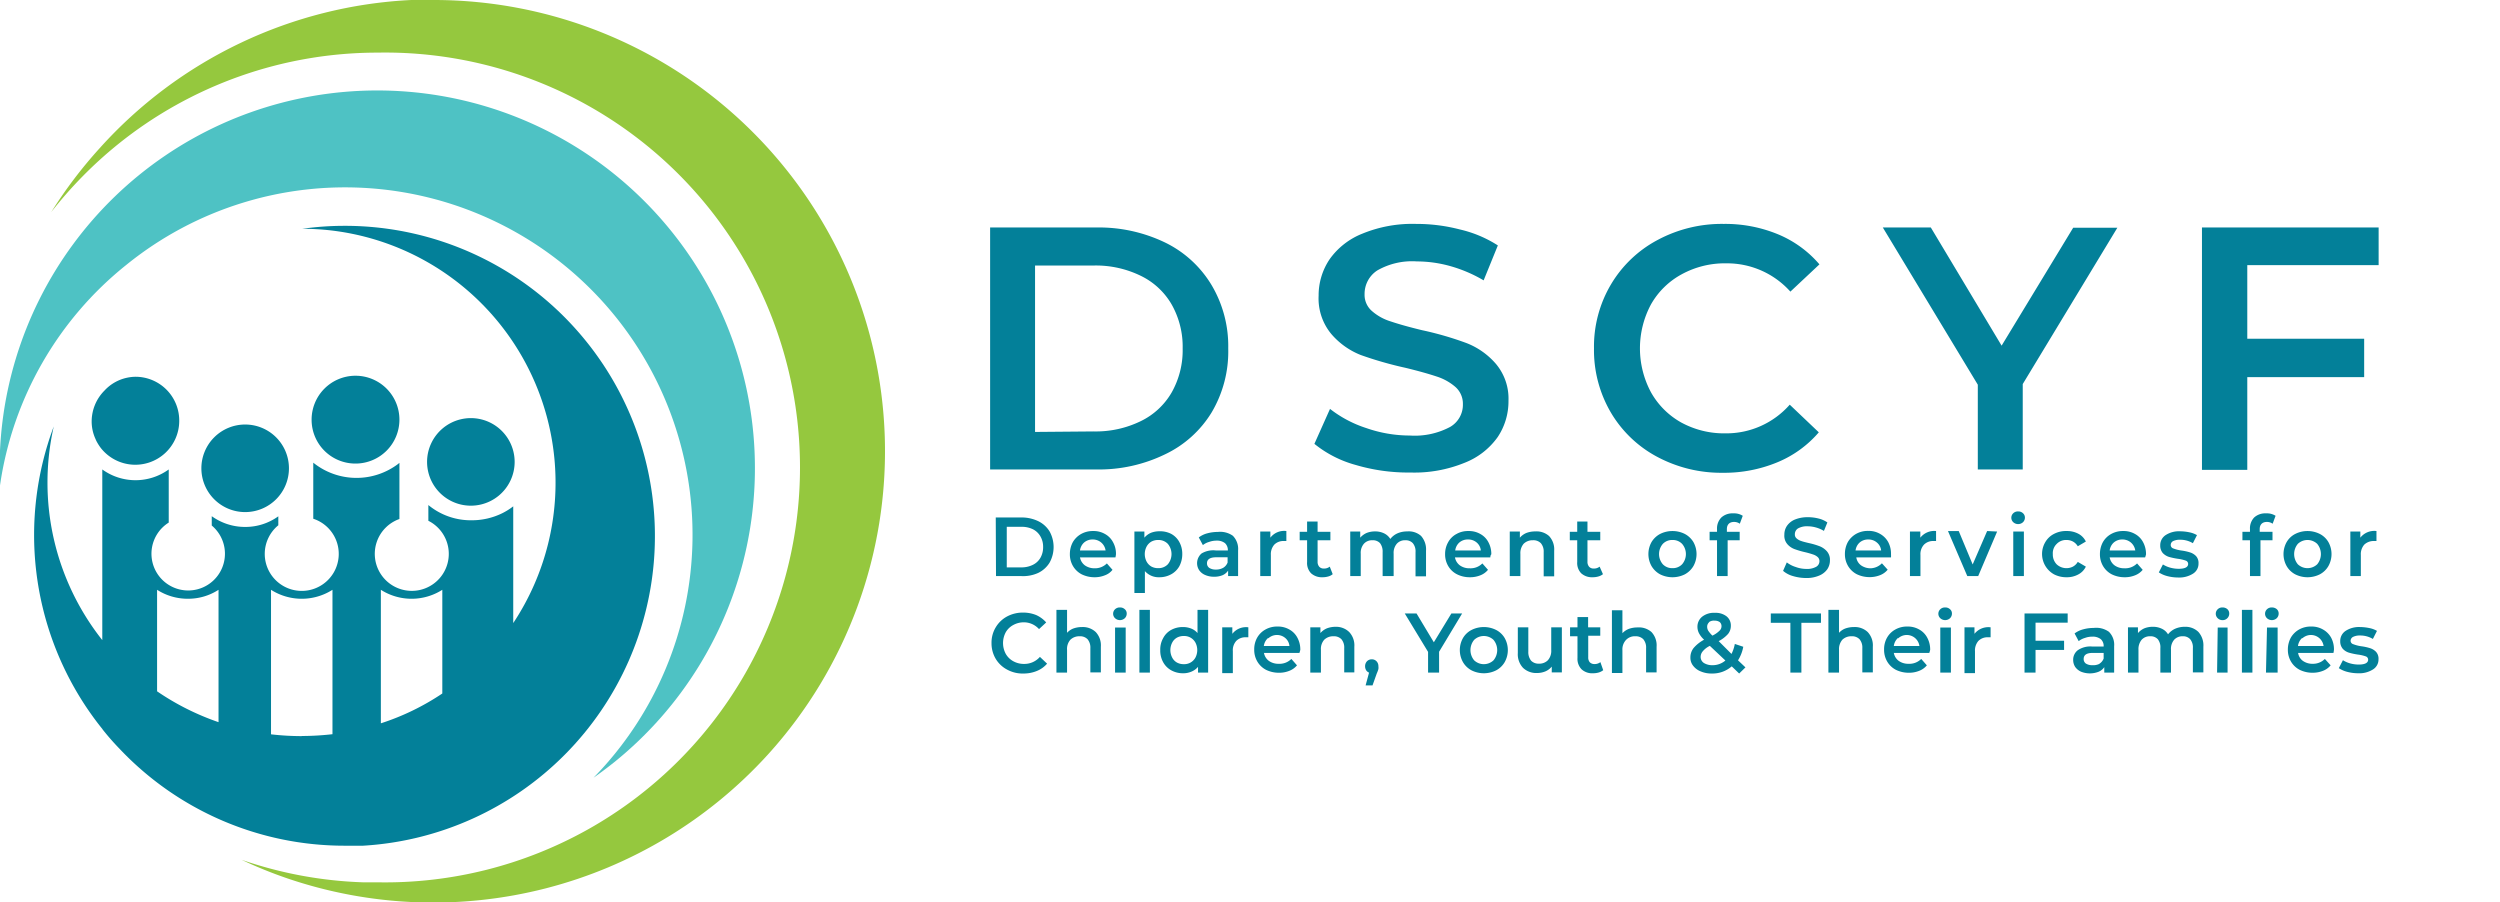 <svg id="Layer_1" data-name="Layer 1" xmlns="http://www.w3.org/2000/svg" viewBox="0 0 195.28 70.49"><defs><style>.cls-3{fill:#038099}</style></defs><path d="M60 58.92a35.33 35.33 0 0 1-37.59 9.68 34.07 34.07 0 0 1-3.54-1.44 32.21 32.21 0 0 0 9.5 1.76h1.14a32.41 32.41 0 1 0 0-64.81 32.33 32.33 0 0 0-20.32 7.18A32.63 32.63 0 0 0 4 16.57a35.47 35.47 0 0 1 3.79-5A35 35 0 0 1 32.13 0h1.77A35.25 35.25 0 0 1 60 58.92z" style="fill:#95c83e"/><path d="M48 59.52c-.54.43-1.08.84-1.64 1.23A27.14 27.14 0 0 0 9.88 20.68 27 27 0 0 0 0 37.92a29.5 29.5 0 1 1 48 21.6z" style="fill:#4ec2c4"/><path class="cls-3" d="M45.77 26.64a24.2 24.2 0 0 0-18.9-9 23.68 23.68 0 0 0-3.25.23 20.5 20.5 0 0 1 2.07.11 19.84 19.84 0 0 1 14.4 30.69V39.55a5 5 0 0 1-.86.54 5.39 5.39 0 0 1-2.39.55 5.21 5.21 0 0 1-3.38-1.19v1.23a2.89 2.89 0 1 1-2.26-.14v-4.38a.35.35 0 0 0-.09.07 5.39 5.39 0 0 1-6.64-.09v4.38a2.89 2.89 0 1 1-2.73.51v-.7a4.4 4.4 0 0 1-2.59.83 4.44 4.44 0 0 1-2.61-.84v.73a2.87 2.87 0 1 1-3.36-.23v-4.15a4.43 4.43 0 0 1-5.19 0V50A19.82 19.82 0 0 1 4.2 33.31a24.2 24.2 0 0 0 2.59 22c.38.56.78 1.11 1.22 1.65H8a19.56 19.56 0 0 0 1.34 1.53 24.17 24.17 0 0 0 17.56 7.57h1.46a24.23 24.23 0 0 0 17.41-39.42zM12.27 54v-7.93a4.43 4.43 0 0 0 2.41.7 4.36 4.36 0 0 0 2.39-.7v10.34a20 20 0 0 1-4.8-2.41zm11.3 3.5a21.32 21.32 0 0 1-2.4-.14V46.07a4.46 4.46 0 0 0 4.8 0v11.28a21.46 21.46 0 0 1-2.4.14zm6.18-1V46.07a4.46 4.46 0 0 0 4.8 0v8.1a19.17 19.17 0 0 1-4.8 2.33z"/><path class="cls-3" d="M14 32.93A3.43 3.43 0 0 1 7.88 35a3.64 3.64 0 0 1-.3-.46 1.87 1.87 0 0 1-.12-.25 3.28 3.28 0 0 1-.3-1.39 3.42 3.42 0 0 1 1-2.39 3.33 3.33 0 0 1 1.74-1 3.38 3.38 0 0 1 .72-.08 3.42 3.42 0 0 1 3.38 3.5zM19.15 40a3.42 3.42 0 1 0-3.42-3.42A3.42 3.42 0 0 0 19.15 40zM27.77 36.21a3.43 3.43 0 1 0-3.43-3.42 3.42 3.42 0 0 0 3.43 3.42zM40.2 36.08a3.42 3.42 0 1 1-1.36-2.73 3.42 3.42 0 0 1 1.36 2.73zM77.78 40.42h2a3 3 0 0 1 1.32.29 2.12 2.12 0 0 1 .89.81 2.52 2.52 0 0 1 0 2.42 2.12 2.12 0 0 1-.89.81 2.82 2.82 0 0 1-1.3.25h-2zm2 3.9a2 2 0 0 0 .9-.2 1.37 1.37 0 0 0 .59-.55 1.64 1.64 0 0 0 .21-.84 1.6 1.6 0 0 0-.21-.83 1.39 1.39 0 0 0-.59-.56 2 2 0 0 0-.9-.19h-1.14v3.17zM87.13 43.54h-2.77a1 1 0 0 0 .38.62 1.28 1.28 0 0 0 .77.23 1.3 1.3 0 0 0 .95-.38l.44.5a1.33 1.33 0 0 1-.6.43 2.09 2.09 0 0 1-.81.15 2.26 2.26 0 0 1-1-.23 1.7 1.7 0 0 1-.68-.65 1.79 1.79 0 0 1-.24-.93 1.94 1.94 0 0 1 .23-.93 1.74 1.74 0 0 1 .65-.64 1.85 1.85 0 0 1 .94-.23 1.77 1.77 0 0 1 .92.23 1.55 1.55 0 0 1 .63.64 1.83 1.83 0 0 1 .23.95 2.27 2.27 0 0 1-.04.24zm-2.44-1.17a1 1 0 0 0-.33.63h2a1 1 0 0 0-1-.86 1 1 0 0 0-.67.23zM91.48 41.7a1.58 1.58 0 0 1 .64.64 1.9 1.9 0 0 1 .23.94 2 2 0 0 1-.23.95 1.62 1.62 0 0 1-.64.63 1.87 1.87 0 0 1-.92.23 1.43 1.43 0 0 1-1.13-.48v1.71h-.82v-4.8h.78V42a1.37 1.37 0 0 1 .51-.38 1.76 1.76 0 0 1 .66-.12 1.87 1.87 0 0 1 .92.2zm-.26 2.38a1.25 1.25 0 0 0 0-1.6 1 1 0 0 0-.75-.3 1.08 1.08 0 0 0-.54.13 1 1 0 0 0-.37.39 1.27 1.27 0 0 0 0 1.16 1 1 0 0 0 .37.39 1.08 1.08 0 0 0 .54.13 1 1 0 0 0 .75-.3zM96.3 41.85a1.46 1.46 0 0 1 .41 1.15v2h-.78v-.43a1 1 0 0 1-.43.36 1.72 1.72 0 0 1-.68.12 1.67 1.67 0 0 1-.69-.14 1.07 1.07 0 0 1-.46-.37 1 1 0 0 1 .19-1.31A1.79 1.79 0 0 1 95 43h.91a.74.74 0 0 0-.22-.57 1 1 0 0 0-.66-.2 1.65 1.65 0 0 0-.58.1 1.33 1.33 0 0 0-.49.25l-.32-.6a1.85 1.85 0 0 1 .66-.32 3.2 3.2 0 0 1 .83-.11 1.71 1.71 0 0 1 1.17.3zm-.75 2.5a.81.81 0 0 0 .34-.41v-.41H95c-.48 0-.72.16-.72.47a.43.43 0 0 0 .18.36.9.9 0 0 0 .5.13 1.12 1.12 0 0 0 .59-.14zM100.48 41.48v.78h-.19a1 1 0 0 0-.75.28 1.13 1.13 0 0 0-.27.81V45h-.83v-3.48h.79V42a1.35 1.35 0 0 1 1.25-.52zM104.1 44.85a.89.89 0 0 1-.35.18 1.56 1.56 0 0 1-.44.06 1.25 1.25 0 0 1-.9-.31 1.15 1.15 0 0 1-.31-.88v-1.7h-.58v-.66h.58v-.8h.82v.8h1v.66h-1v1.68a.57.57 0 0 0 .13.39.46.46 0 0 0 .36.14.69.69 0 0 0 .46-.15zM111 41.86a1.58 1.58 0 0 1 .39 1.16v2h-.82v-1.89a1 1 0 0 0-.21-.7.76.76 0 0 0-.59-.23.85.85 0 0 0-.66.27 1.09 1.09 0 0 0-.25.78V45H108v-1.87a1.08 1.08 0 0 0-.2-.7.76.76 0 0 0-.59-.23.86.86 0 0 0-.67.27 1.09 1.09 0 0 0-.25.78V45h-.82v-3.48h.78V42a1.42 1.42 0 0 1 .5-.37 1.76 1.76 0 0 1 .66-.12 1.57 1.57 0 0 1 .7.15 1.15 1.15 0 0 1 .49.44 1.45 1.45 0 0 1 .56-.44 1.87 1.87 0 0 1 .76-.15 1.45 1.45 0 0 1 1.08.35zM116.41 43.54h-2.76a1 1 0 0 0 .38.62 1.25 1.25 0 0 0 .76.23 1.3 1.3 0 0 0 1-.38l.44.5a1.44 1.44 0 0 1-.6.43 2.14 2.14 0 0 1-.82.15 2.19 2.19 0 0 1-1-.23 1.67 1.67 0 0 1-.69-.65 1.79 1.79 0 0 1-.24-.93 1.84 1.84 0 0 1 .24-.93 1.6 1.6 0 0 1 .65-.64 1.81 1.81 0 0 1 .93-.23 1.78 1.78 0 0 1 .93.23 1.55 1.55 0 0 1 .63.64 1.94 1.94 0 0 1 .23.95c-.06.06-.07.14-.08.24zM114 42.37a1 1 0 0 0-.33.63h2a.92.92 0 0 0-.32-.62 1 1 0 0 0-.68-.24 1 1 0 0 0-.67.23zM121 41.87a1.52 1.52 0 0 1 .4 1.15v2h-.82v-1.89a1 1 0 0 0-.22-.7.81.81 0 0 0-.62-.23 1 1 0 0 0-.72.27 1.12 1.12 0 0 0-.26.79V45h-.83v-3.48h.79V42a1.37 1.37 0 0 1 .51-.37 1.94 1.94 0 0 1 .7-.12 1.47 1.47 0 0 1 1.07.36zM125.21 44.85a1 1 0 0 1-.36.18 1.56 1.56 0 0 1-.44.06 1.25 1.25 0 0 1-.9-.31 1.15 1.15 0 0 1-.31-.88v-1.7h-.58v-.66h.58v-.8h.8v.8h1v.66h-1v1.68a.57.57 0 0 0 .13.39.46.46 0 0 0 .36.14.69.69 0 0 0 .46-.15zM129.67 44.86a1.74 1.74 0 0 1-.67-.65 1.92 1.92 0 0 1 0-1.86 1.72 1.72 0 0 1 .67-.64 2.16 2.16 0 0 1 1.94 0 1.72 1.72 0 0 1 .67.64 1.92 1.92 0 0 1 0 1.86 1.74 1.74 0 0 1-.67.65 2.16 2.16 0 0 1-1.94 0zm1.72-.78a1.22 1.22 0 0 0 0-1.6 1 1 0 0 0-.75-.3 1 1 0 0 0-.75.3 1.22 1.22 0 0 0 0 1.6 1 1 0 0 0 .75.3 1 1 0 0 0 .75-.3zM134.89 41.33v.21h1v.66h-.94V45h-.83v-2.8h-.58v-.66h.58v-.22a1.22 1.22 0 0 1 .34-.9 1.28 1.28 0 0 1 .93-.32 1.25 1.25 0 0 1 .74.19l-.23.62a.75.75 0 0 0-.45-.14c-.38 0-.56.23-.56.56zM140.06 45a2 2 0 0 1-.78-.41l.29-.66a2.2 2.2 0 0 0 .7.36 2.39 2.39 0 0 0 .83.15 1.44 1.44 0 0 0 .77-.17.5.5 0 0 0 .25-.44.42.42 0 0 0-.14-.32 1 1 0 0 0-.36-.2c-.15-.05-.34-.11-.59-.17a6.76 6.76 0 0 1-.86-.25 1.36 1.36 0 0 1-.56-.39 1 1 0 0 1-.23-.73 1.21 1.21 0 0 1 .2-.69 1.4 1.4 0 0 1 .63-.5 2.6 2.6 0 0 1 1-.18 3.31 3.31 0 0 1 .83.1 2 2 0 0 1 .7.31l-.27.66a2.5 2.5 0 0 0-.63-.27 2.41 2.41 0 0 0-.64-.09 1.4 1.4 0 0 0-.76.17.53.53 0 0 0-.24.45.39.39 0 0 0 .14.33 1 1 0 0 0 .36.2c.14.05.34.1.59.16a5.6 5.6 0 0 1 .85.25 1.49 1.49 0 0 1 .56.39 1 1 0 0 1 .24.71 1.23 1.23 0 0 1-.21.7 1.45 1.45 0 0 1-.63.49 2.46 2.46 0 0 1-1 .19 3.63 3.63 0 0 1-1.04-.15zM147.71 43.54H145a.93.93 0 0 0 .37.62 1.28 1.28 0 0 0 .77.23A1.3 1.3 0 0 0 147 44l.45.5a1.44 1.44 0 0 1-.6.43 2.18 2.18 0 0 1-.82.15 2.26 2.26 0 0 1-1-.23 1.7 1.7 0 0 1-.68-.65 1.79 1.79 0 0 1-.24-.93 1.94 1.94 0 0 1 .23-.93 1.74 1.74 0 0 1 .65-.64 1.85 1.85 0 0 1 .94-.23 1.75 1.75 0 0 1 .92.23 1.64 1.64 0 0 1 .64.64 1.93 1.93 0 0 1 .22.95 2.27 2.27 0 0 1 0 .25zm-2.44-1.17a1 1 0 0 0-.33.63h2a.93.93 0 0 0-.33-.62 1 1 0 0 0-.67-.24 1 1 0 0 0-.67.23zM151.23 41.48v.78h-.19a1 1 0 0 0-.75.28 1.09 1.09 0 0 0-.28.81V45h-.82v-3.48h.81V42a1.38 1.38 0 0 1 1.23-.52zM156 41.52 154.52 45h-.85l-1.51-3.52h.84l1.09 2.61 1.13-2.61zM157.26 40.79a.48.48 0 0 1 0-.7.51.51 0 0 1 .38-.14.52.52 0 0 1 .37.13.46.46 0 0 1 .16.34.5.5 0 0 1-.15.37.56.56 0 0 1-.76 0zm0 .73h.83V45h-.83zM160.44 44.86a1.82 1.82 0 0 1-.68-2.51 1.65 1.65 0 0 1 .67-.64 2 2 0 0 1 1-.23 1.88 1.88 0 0 1 .91.21 1.34 1.34 0 0 1 .59.61l-.63.37a1 1 0 0 0-.38-.37 1.06 1.06 0 0 0-.5-.12 1 1 0 0 0-.76.3 1 1 0 0 0-.31.8 1.09 1.09 0 0 0 .3.8 1.12 1.12 0 0 0 1.27.18 1 1 0 0 0 .38-.37l.63.37a1.34 1.34 0 0 1-.59.61 1.83 1.83 0 0 1-.91.22 2.08 2.08 0 0 1-.99-.23zM167.56 43.54h-2.77a1 1 0 0 0 .38.62 1.27 1.27 0 0 0 .76.23 1.3 1.3 0 0 0 1-.38l.44.5a1.44 1.44 0 0 1-.6.43 2.1 2.1 0 0 1-.82.15 2.25 2.25 0 0 1-1-.23 1.7 1.7 0 0 1-.68-.65 1.79 1.79 0 0 1-.24-.93 1.94 1.94 0 0 1 .23-.93 1.67 1.67 0 0 1 .65-.64 1.85 1.85 0 0 1 .94-.23 1.77 1.77 0 0 1 .92.23 1.55 1.55 0 0 1 .63.64 1.94 1.94 0 0 1 .23.95 2.27 2.27 0 0 1-.07.24zm-2.44-1.17a1 1 0 0 0-.33.63h2a1 1 0 0 0-1-.86 1 1 0 0 0-.67.23zM169.29 45a2.14 2.14 0 0 1-.66-.29l.32-.62a2.13 2.13 0 0 0 .57.25 2.5 2.5 0 0 0 .66.09c.49 0 .74-.13.74-.38a.27.27 0 0 0-.19-.26 3 3 0 0 0-.6-.14 5.34 5.34 0 0 1-.71-.15 1.15 1.15 0 0 1-.48-.3.89.89 0 0 1-.2-.6.94.94 0 0 1 .42-.8 1.91 1.91 0 0 1 1.13-.3 3.71 3.71 0 0 1 .73.08 1.92 1.92 0 0 1 .59.22l-.32.63a1.91 1.91 0 0 0-1-.27 1.16 1.16 0 0 0-.55.11.34.34 0 0 0-.18.29.28.28 0 0 0 .2.28 2.83 2.83 0 0 0 .62.16 4 4 0 0 1 .69.15 1.1 1.1 0 0 1 .47.29.8.8 0 0 1 .19.58.91.91 0 0 1-.43.79 2 2 0 0 1-1.16.3 3.34 3.34 0 0 1-.85-.11zM176.51 41.33v.21h1v.66h-.94V45h-.82v-2.8h-.59v-.66h.59v-.22a1.22 1.22 0 0 1 .33-.9 1.28 1.28 0 0 1 .93-.32 1.25 1.25 0 0 1 .74.19l-.23.62a.75.75 0 0 0-.45-.14c-.38 0-.56.23-.56.56zM179.28 44.86a1.68 1.68 0 0 1-.67-.65 1.92 1.92 0 0 1 0-1.86 1.65 1.65 0 0 1 .67-.64 2.14 2.14 0 0 1 1.93 0 1.65 1.65 0 0 1 .67.64 1.92 1.92 0 0 1 0 1.86 1.68 1.68 0 0 1-.67.65 2.14 2.14 0 0 1-1.93 0zm1.72-.78a1.25 1.25 0 0 0 0-1.6 1.1 1.1 0 0 0-1.51 0 1.25 1.25 0 0 0 0 1.6 1.1 1.1 0 0 0 1.51 0zM185.63 41.48v.78h-.19a1.06 1.06 0 0 0-.76.28 1.13 1.13 0 0 0-.27.81V45h-.82v-3.48h.78V42a1.38 1.38 0 0 1 1.26-.52zM78.66 52.3a2.27 2.27 0 0 1-.89-.85 2.36 2.36 0 0 1-.32-1.22 2.3 2.3 0 0 1 .33-1.23 2.28 2.28 0 0 1 .89-.85 2.61 2.61 0 0 1 1.26-.3 2.71 2.71 0 0 1 1 .19 2.28 2.28 0 0 1 .79.58l-.56.52a1.6 1.6 0 0 0-1.16-.53 1.7 1.7 0 0 0-.85.21 1.47 1.47 0 0 0-.59.57 1.78 1.78 0 0 0 0 1.68 1.5 1.5 0 0 0 .59.58 1.7 1.7 0 0 0 .85.21 1.61 1.61 0 0 0 1.23-.55l.56.53a2.09 2.09 0 0 1-.8.57 2.68 2.68 0 0 1-1 .2 2.53 2.53 0 0 1-1.33-.31zM85.59 49.37a1.52 1.52 0 0 1 .4 1.15v2h-.82v-1.89a1 1 0 0 0-.22-.7.81.81 0 0 0-.62-.23 1 1 0 0 0-.72.27 1.08 1.08 0 0 0-.26.79v1.78h-.83v-4.9h.83v1.79a1.27 1.27 0 0 1 .5-.34 2 2 0 0 1 .67-.11 1.47 1.47 0 0 1 1.07.39zM87.1 48.29a.48.48 0 0 1 0-.7.51.51 0 0 1 .38-.14.52.52 0 0 1 .37.13.43.43 0 0 1 .16.34.5.5 0 0 1-.15.37.56.56 0 0 1-.76 0zm0 .73h.83v3.52h-.83zM89 47.64h.82v4.9H89zM94.37 47.64v4.9h-.79v-.45a1.34 1.34 0 0 1-.51.37 1.59 1.59 0 0 1-.66.13 1.87 1.87 0 0 1-.92-.23 1.59 1.59 0 0 1-.63-.63 1.86 1.86 0 0 1-.23-.95 1.8 1.8 0 0 1 .23-.94 1.55 1.55 0 0 1 .63-.64 1.87 1.87 0 0 1 .92-.22 1.69 1.69 0 0 1 .64.12 1.23 1.23 0 0 1 .49.35v-1.81zM93 51.75a1 1 0 0 0 .38-.39 1.27 1.27 0 0 0 0-1.16 1 1 0 0 0-.38-.39 1 1 0 0 0-.53-.13 1.08 1.08 0 0 0-.54.13.93.93 0 0 0-.37.39 1.27 1.27 0 0 0 0 1.16.93.93 0 0 0 .37.39 1.08 1.08 0 0 0 .54.13 1 1 0 0 0 .53-.13zM97.51 49v.78h-.19a1 1 0 0 0-.75.28 1.09 1.09 0 0 0-.27.81v1.71h-.83V49h.79v.51a1.35 1.35 0 0 1 1.25-.51zM101.5 51h-2.77a1 1 0 0 0 .38.62 1.27 1.27 0 0 0 .76.23 1.3 1.3 0 0 0 1-.38l.44.5a1.44 1.44 0 0 1-.6.43 2.1 2.1 0 0 1-.82.15 2.25 2.25 0 0 1-1-.23 1.7 1.7 0 0 1-.68-.65 1.79 1.79 0 0 1-.24-.93 1.83 1.83 0 0 1 .23-.93 1.67 1.67 0 0 1 .65-.64 1.85 1.85 0 0 1 .94-.23 1.77 1.77 0 0 1 .92.23 1.55 1.55 0 0 1 .63.64 1.94 1.94 0 0 1 .23.95 2.27 2.27 0 0 1-.07.24zm-2.44-1.17a1 1 0 0 0-.34.63h2a.92.92 0 0 0-.32-.62 1 1 0 0 0-.67-.24 1 1 0 0 0-.67.27zM105.39 49.37a1.52 1.52 0 0 1 .4 1.15v2H105v-1.89a1 1 0 0 0-.22-.7.81.81 0 0 0-.62-.23 1 1 0 0 0-.72.27 1.08 1.08 0 0 0-.26.79v1.78h-.83V49h.79v.45a1.37 1.37 0 0 1 .51-.37 1.94 1.94 0 0 1 .7-.12 1.47 1.47 0 0 1 1.04.41zM107.51 51.64a.54.54 0 0 1 .16.4.89.89 0 0 1 0 .22 2.36 2.36 0 0 1-.13.35l-.33.93h-.54l.27-1a.48.48 0 0 1-.23-.19.61.61 0 0 1-.08-.3.57.57 0 0 1 .15-.4.52.52 0 0 1 .38-.15.5.5 0 0 1 .35.14zM112.41 50.91v1.63h-.86v-1.62l-1.82-3h.92l1.35 2.25 1.37-2.25h.84zM114.94 52.36a1.68 1.68 0 0 1-.67-.65 1.92 1.92 0 0 1 0-1.86 1.65 1.65 0 0 1 .67-.64 2.14 2.14 0 0 1 1.93 0 1.65 1.65 0 0 1 .67.64 1.92 1.92 0 0 1 0 1.86 1.68 1.68 0 0 1-.67.65 2.14 2.14 0 0 1-1.93 0zm1.72-.78a1.25 1.25 0 0 0 0-1.6 1.1 1.1 0 0 0-1.51 0 1.25 1.25 0 0 0 0 1.6 1.1 1.1 0 0 0 1.51 0zM122 49v3.52h-.79v-.45a1.3 1.3 0 0 1-.49.37 1.7 1.7 0 0 1-.64.13 1.5 1.5 0 0 1-1.11-.4 1.55 1.55 0 0 1-.41-1.16V49h.82v1.9a1.06 1.06 0 0 0 .22.71.81.81 0 0 0 .61.23.93.93 0 0 0 .7-.27 1.09 1.09 0 0 0 .26-.79V49zM125.23 52.35a1.06 1.06 0 0 1-.35.18 1.61 1.61 0 0 1-.44.06 1.22 1.22 0 0 1-.9-.31 1.16 1.16 0 0 1-.32-.88v-1.7h-.58V49h.58v-.8h.83v.8h.95v.66h-.94v1.68a.57.57 0 0 0 .12.39.5.5 0 0 0 .37.14.71.71 0 0 0 .46-.15zM129 49.37a1.52 1.52 0 0 1 .4 1.15v2h-.82v-1.89a1 1 0 0 0-.22-.7.83.83 0 0 0-.62-.23.94.94 0 0 0-.74.3 1.08 1.08 0 0 0-.27.79v1.78h-.82v-4.9h.82v1.79a1.39 1.39 0 0 1 .51-.34 2 2 0 0 1 .67-.11 1.48 1.48 0 0 1 1.09.36zM135.85 52.61l-.58-.56a2.29 2.29 0 0 1-1.55.56 2.13 2.13 0 0 1-.86-.16 1.38 1.38 0 0 1-.6-.44 1 1 0 0 1-.22-.64 1.19 1.19 0 0 1 .25-.75 2.78 2.78 0 0 1 .82-.65 1.88 1.88 0 0 1-.4-.51 1.11 1.11 0 0 1-.12-.5 1 1 0 0 1 .37-.79 1.48 1.48 0 0 1 1-.3 1.38 1.38 0 0 1 .9.27.91.91 0 0 1 .34.75 1 1 0 0 1-.22.63 2.6 2.6 0 0 1-.73.56l1 1a2.85 2.85 0 0 0 .26-.78l.66.22a3 3 0 0 1-.41 1.06l.58.55zm-1.06-1-1.23-1.16a1.63 1.63 0 0 0-.55.42.68.68 0 0 0-.17.45.56.56 0 0 0 .26.47 1.24 1.24 0 0 0 .68.17 1.53 1.53 0 0 0 1.01-.38zm-1.29-3a.45.45 0 0 0-.15.35.61.61 0 0 0 .08.3 2.26 2.26 0 0 0 .33.39 2 2 0 0 0 .55-.38.47.47 0 0 0 .16-.35.42.42 0 0 0-.14-.33.68.68 0 0 0-.4-.11.65.65 0 0 0-.43.11zM139.85 48.65h-1.53v-.73h3.92v.73h-1.53v3.89h-.86zM145.89 49.37a1.52 1.52 0 0 1 .4 1.15v2h-.82v-1.89a1 1 0 0 0-.22-.7.81.81 0 0 0-.62-.23 1 1 0 0 0-.72.27 1.12 1.12 0 0 0-.26.79v1.78h-.83v-4.9h.83v1.79a1.27 1.27 0 0 1 .5-.34 2 2 0 0 1 .67-.11 1.47 1.47 0 0 1 1.07.39zM150.7 51h-2.77a1 1 0 0 0 .38.62 1.27 1.27 0 0 0 .76.23 1.3 1.3 0 0 0 1-.38l.44.5a1.44 1.44 0 0 1-.6.43 2.1 2.1 0 0 1-.82.15 2.25 2.25 0 0 1-1-.23 1.7 1.7 0 0 1-.68-.65 1.79 1.79 0 0 1-.24-.93 1.83 1.83 0 0 1 .23-.93 1.67 1.67 0 0 1 .65-.64 1.85 1.85 0 0 1 .94-.23 1.77 1.77 0 0 1 .92.23 1.55 1.55 0 0 1 .63.64 1.94 1.94 0 0 1 .23.95 2.27 2.27 0 0 1-.07.24zm-2.44-1.17a1 1 0 0 0-.33.63h2a1 1 0 0 0-1-.86 1 1 0 0 0-.67.27zM151.56 48.29a.48.48 0 0 1 0-.7.51.51 0 0 1 .38-.14.52.52 0 0 1 .37.13.43.43 0 0 1 .16.34.5.5 0 0 1-.15.37.56.56 0 0 1-.76 0zm0 .73h.83v3.52h-.83zM155.49 49v.78h-.19a1 1 0 0 0-.76.28 1.13 1.13 0 0 0-.27.81v1.71h-.82V49h.78v.51a1.38 1.38 0 0 1 1.26-.51zM159 48.64v1.41h2.23v.72H159v1.77h-.86v-4.62h3.37v.72zM164.73 49.35a1.42 1.42 0 0 1 .41 1.13v2.06h-.77v-.43a1 1 0 0 1-.44.36 1.87 1.87 0 0 1-1.37 0 1.13 1.13 0 0 1-.46-.37 1 1 0 0 1-.16-.55.93.93 0 0 1 .36-.76 1.74 1.74 0 0 1 1.11-.29h.91a.71.71 0 0 0-.22-.57 1 1 0 0 0-.66-.2 1.65 1.65 0 0 0-.58.1 1.42 1.42 0 0 0-.49.25l-.32-.6a1.9 1.9 0 0 1 .67-.32 3.07 3.07 0 0 1 .82-.11 1.7 1.7 0 0 1 1.19.3zm-.75 2.5a.81.81 0 0 0 .34-.41V51h-.85c-.48 0-.71.16-.71.47a.42.42 0 0 0 .17.36.9.9 0 0 0 .5.13 1.12 1.12 0 0 0 .57-.11zM171.72 49.36a1.58 1.58 0 0 1 .39 1.16v2h-.82v-1.89a1 1 0 0 0-.21-.7.74.74 0 0 0-.58-.23.87.87 0 0 0-.67.27 1.09 1.09 0 0 0-.25.78v1.79h-.83v-1.91a1 1 0 0 0-.2-.7.76.76 0 0 0-.59-.23.87.87 0 0 0-.67.27 1.14 1.14 0 0 0-.25.78v1.79h-.82V49h.78v.45a1.42 1.42 0 0 1 .5-.37 1.76 1.76 0 0 1 .66-.12 1.57 1.57 0 0 1 .7.15 1.1 1.1 0 0 1 .49.44 1.45 1.45 0 0 1 .56-.44 1.87 1.87 0 0 1 .76-.15 1.45 1.45 0 0 1 1.05.4zM173.23 48.29a.48.48 0 0 1 0-.7.5.5 0 0 1 .37-.14.55.55 0 0 1 .38.13.45.45 0 0 1 .15.34.5.5 0 0 1-.15.37.5.5 0 0 1-.38.15.51.51 0 0 1-.37-.15zm0 .73h.77v3.52h-.82zM175.12 47.64h.82v4.9h-.82zM177.08 48.29a.48.48 0 0 1 0-.7.51.51 0 0 1 .38-.14.57.57 0 0 1 .38.13.45.45 0 0 1 .15.34.5.5 0 0 1-.15.37.56.56 0 0 1-.76 0zm0 .73h.83v3.52H177zM182.27 51h-2.76a.93.93 0 0 0 .37.62 1.28 1.28 0 0 0 .77.23 1.3 1.3 0 0 0 .95-.38l.45.5a1.44 1.44 0 0 1-.6.43 2.18 2.18 0 0 1-.82.15 2.26 2.26 0 0 1-1-.23 1.7 1.7 0 0 1-.68-.65 1.79 1.79 0 0 1-.24-.93 1.94 1.94 0 0 1 .23-.93 1.74 1.74 0 0 1 .65-.64 1.85 1.85 0 0 1 .94-.23 1.77 1.77 0 0 1 .92.23 1.64 1.64 0 0 1 .64.64 1.93 1.93 0 0 1 .22.95 2.27 2.27 0 0 1-.04.24zm-2.44-1.17a1 1 0 0 0-.33.63h2a1 1 0 0 0-1-.86 1 1 0 0 0-.67.27zM183.35 52.48a2.14 2.14 0 0 1-.66-.29l.32-.62a2.13 2.13 0 0 0 .57.25 2.5 2.5 0 0 0 .66.09c.49 0 .74-.13.74-.38a.27.27 0 0 0-.19-.26 2.93 2.93 0 0 0-.61-.14 5.15 5.15 0 0 1-.7-.15 1.09 1.09 0 0 1-.48-.3.89.89 0 0 1-.2-.6.94.94 0 0 1 .42-.8 1.91 1.91 0 0 1 1.13-.3 3.71 3.71 0 0 1 .73.08 1.92 1.92 0 0 1 .59.22l-.32.63a1.91 1.91 0 0 0-1-.27 1.16 1.16 0 0 0-.55.11.35.35 0 0 0-.19.29.28.28 0 0 0 .21.28 2.83 2.83 0 0 0 .62.16 4 4 0 0 1 .69.15 1.1 1.1 0 0 1 .47.29.8.8 0 0 1 .19.58.91.91 0 0 1-.43.79 2 2 0 0 1-1.17.3 3.32 3.32 0 0 1-.84-.11zM77.34 17.77h8.27A11.91 11.91 0 0 1 91 18.94a8.64 8.64 0 0 1 3.64 3.33 9.33 9.33 0 0 1 1.3 4.95 9.33 9.33 0 0 1-1.3 5A8.55 8.55 0 0 1 91 35.49a11.78 11.78 0 0 1-5.37 1.18h-8.29zm8.1 15.93a8 8 0 0 0 3.66-.8 5.6 5.6 0 0 0 2.43-2.26 6.7 6.7 0 0 0 .85-3.42 6.7 6.7 0 0 0-.85-3.42 5.6 5.6 0 0 0-2.43-2.26 8 8 0 0 0-3.66-.8h-4.59v13zM105.9 36.32a8.81 8.81 0 0 1-3.23-1.65l1.22-2.73a9.2 9.2 0 0 0 2.84 1.5 10.33 10.33 0 0 0 3.39.58 5.88 5.88 0 0 0 3.15-.67 2 2 0 0 0 1-1.78 1.75 1.75 0 0 0-.58-1.34 4.17 4.17 0 0 0-1.47-.82c-.6-.2-1.41-.43-2.44-.68a28.79 28.79 0 0 1-3.49-1A5.86 5.86 0 0 1 104 26.1a4.34 4.34 0 0 1-1-3 5.05 5.05 0 0 1 .86-2.85 5.71 5.71 0 0 1 2.56-2 10.27 10.27 0 0 1 4.2-.76 13.43 13.43 0 0 1 3.4.43 9.41 9.41 0 0 1 2.98 1.25l-1.11 2.73a10.94 10.94 0 0 0-2.59-1.11 9.74 9.74 0 0 0-2.62-.37 5.47 5.47 0 0 0-3.09.7 2.18 2.18 0 0 0-1 1.86 1.67 1.67 0 0 0 .58 1.32 4 4 0 0 0 1.47.81c.59.2 1.4.43 2.43.68a25.42 25.42 0 0 1 3.46 1 5.82 5.82 0 0 1 2.3 1.61 4.22 4.22 0 0 1 1 2.91 5 5 0 0 1-.85 2.84 5.71 5.71 0 0 1-2.58 2 10.36 10.36 0 0 1-4.21.76 14.51 14.51 0 0 1-4.29-.59zM129.44 35.68a9.23 9.23 0 0 1-3.62-3.47 9.63 9.63 0 0 1-1.31-5 9.52 9.52 0 0 1 1.33-5 9.3 9.3 0 0 1 3.63-3.46 10.61 10.61 0 0 1 5.17-1.26 10.79 10.79 0 0 1 4.24.81 8.57 8.57 0 0 1 3.24 2.35l-2.27 2.13a6.63 6.63 0 0 0-5-2.21 7 7 0 0 0-3.48.85 6.08 6.08 0 0 0-2.41 2.36 7.27 7.27 0 0 0 0 6.86 6.15 6.15 0 0 0 2.36 2.36 7 7 0 0 0 3.48.85 6.59 6.59 0 0 0 5-2.24l2.27 2.16a8.57 8.57 0 0 1-3.26 2.35 10.84 10.84 0 0 1-4.25.81 10.61 10.61 0 0 1-5.12-1.25zM158 30v6.67h-3.51v-6.62l-7.42-12.28h3.75l5.53 9.23 5.59-9.21h3.45zM175.54 20.71v5.75h9.13v3h-9.13v7.24H172V17.77h13.8v2.94z"/></svg>
